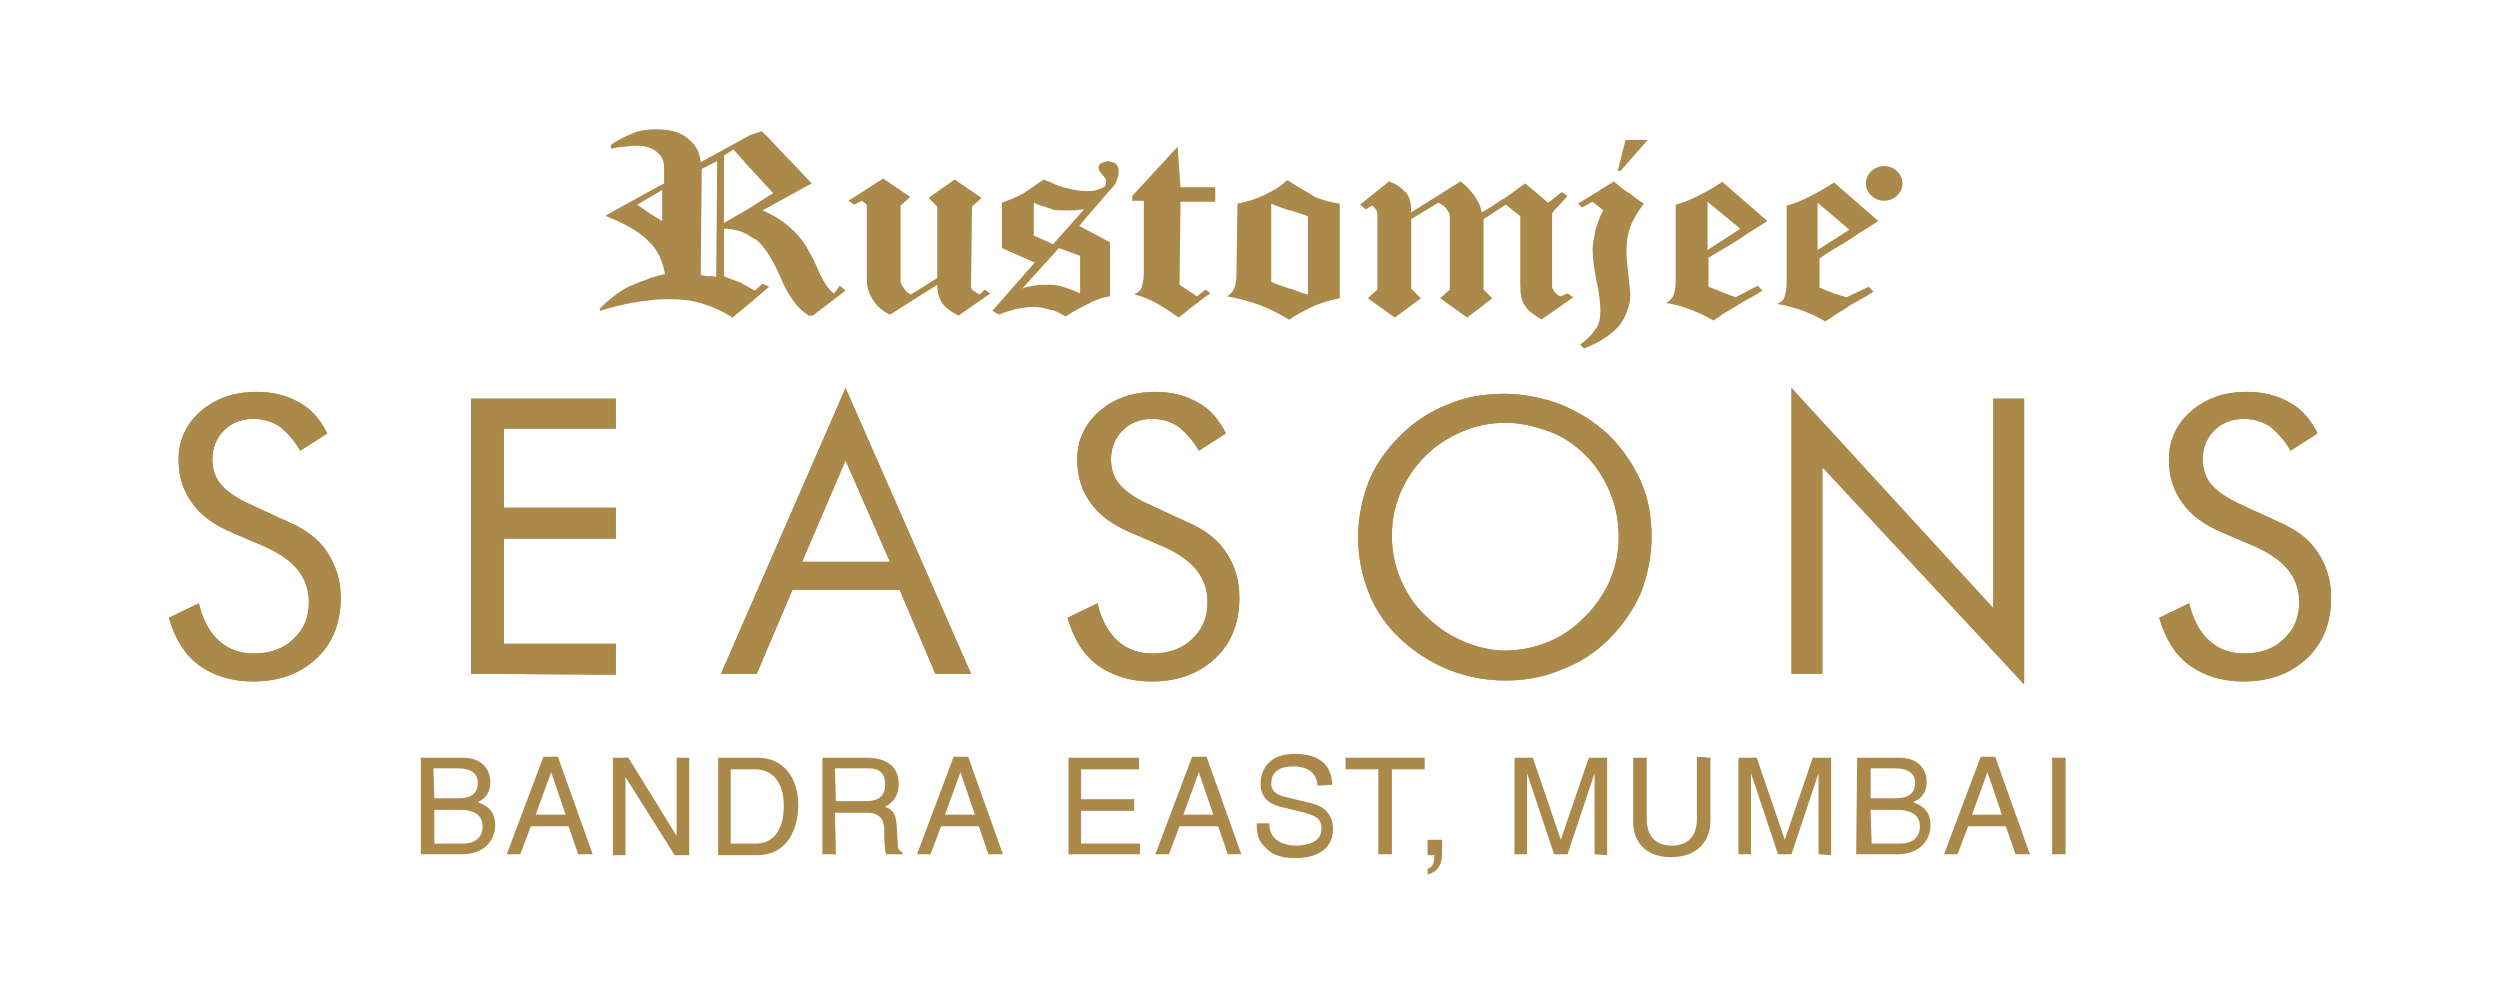 <?xml version="1.0" encoding="utf-8"?>
<!-- Generator: Adobe Illustrator 25.4.1, SVG Export Plug-In . SVG Version: 6.00 Build 0)  -->
<svg version="1.1" id="Layer_1" xmlns="http://www.w3.org/2000/svg" xmlns:xlink="http://www.w3.org/1999/xlink" x="0px" y="0px"
	 viewBox="0 0 259 104" style="enable-background:new 0 0 259 104;" xml:space="preserve">
<style type="text/css">
	.st0{fill:#AA894B;}
</style>
<g>
	<g>
		<path class="st0" d="M194.8,18.8h0.3c0.1,0,0.3,0,0.3,0l0.1-0.1c0,0,0-0.1,0-0.1c0-0.1,0-0.1,0-0.1c0-0.1-0.1-0.1-0.1-0.1
			c0,0-0.1,0-0.3,0h-0.3L194.8,18.8L194.8,18.8z M122,15.2l-4.7,5.1v0.5h1.2v7.5c0,0.6-0.1,1-0.2,1.4c-0.1,0.4-0.4,0.6-0.8,0.8
			c0.8,0.2,1.6,0.5,2.3,0.9c0.7,0.4,1.5,0.9,2.3,1.5c0.7-0.5,1.2-1,1.8-1.4c0.5-0.4,1-0.8,1.5-1.1l-0.5-0.4l-0.9,0.7l-1.8-1.2
			l0.1-8.6h3.6v-1.5h-3.6L122,15.2z M109.1,25.3L109.1,25.3l-2-0.9V21c0.6,0.3,1.1,0.4,1.7,0.6c0.1,0,0.1,0.1,0.2,0.1
			c0.4,0.1,0.9,0.1,1.4,0.1c0.2,0,0.5,0,0.8,0c0.3,0,0.7-0.1,1.1-0.1L109.1,25.3z M111.9,26.5v3.9c-0.6-0.3-1.2-0.5-1.8-0.7
			c-0.4-0.1-0.8-0.2-1.2-0.2c-0.2,0-0.4,0-0.6,0c-0.4,0-0.7,0-1.2,0.1c-0.4,0.1-0.8,0.1-1.2,0.3l2.9-3.2l0.9-1L111.9,26.5z
			 M114.8,16.7c-0.2,0-0.4,0.1-0.7,0.2c-0.2,0.1-0.3,0.3-0.3,0.5c0,0.1,0.1,0.4,0.4,0.7c0.3,0.3,0.4,0.5,0.4,0.7
			c0,0.3-0.1,0.6-0.5,0.7c-0.4,0.2-0.8,0.3-1.4,0.3c-0.7,0-1.4-0.1-2.1-0.3c-0.6-0.1-1.1-0.3-1.7-0.6c-0.3-0.1-0.5-0.2-0.8-0.3
			c-0.7,0.5-1.3,0.9-2,1.4c-0.7,0.4-1.5,0.7-2.3,1v4.7l3.4,1.5l-4.4,5l0.7,0.4c0.7-0.3,1.2-0.4,1.8-0.6c0.6-0.1,1.2-0.2,1.7-0.2
			c0.7,0,1.2,0.1,1.8,0.3c0.1,0,0.1,0,0.1,0c0.5,0.1,1,0.4,1.5,0.7c0.7-0.5,1.5-0.9,2.3-1.3c0.7-0.4,1.5-0.7,2.3-0.8v-5.6l-3.2-1.7
			l3.1-3.6c0.4-0.4,0.7-0.8,0.8-1.1c0.1-0.3,0.2-0.6,0.2-0.9c0-0.4-0.1-0.7-0.4-0.9C115.4,16.9,115.1,16.7,114.8,16.7z M135.5,30.5
			c-0.6-0.1-1.2-0.4-1.8-0.6h-0.1c-0.6-0.2-1.2-0.4-1.9-0.7v-8.1c0.7,0.3,1.3,0.5,1.9,0.7h0.1c0.7,0.2,1.2,0.4,1.8,0.6V30.5z
			 M133.6,18.8c-0.1-0.1-0.2-0.1-0.3-0.1c-0.7,0.7-1.5,1.1-2.3,1.5c-0.8,0.4-1.8,0.7-2.8,0.9l-0.1,7.2c0,0.7-0.1,1.2-0.2,1.5
			c-0.1,0.3-0.4,0.7-0.8,0.9c1.2,0.2,2.3,0.5,3.4,0.9c1.1,0.4,2,0.9,3,1.5h0.1c0.7-0.5,1.5-0.9,2.3-1.3c0.9-0.4,1.8-0.7,2.9-0.9
			v-9.8c-0.7-0.1-1.6-0.3-2.6-0.7C135.5,19.9,134.5,19.4,133.6,18.8z M167.6,17.7h0.3l2.8-3.2h-2.3L167.6,17.7z M167.2,18.8
			l-3.7,2.3l0.4,0.4l1.1-0.6l1.1,0.9c-0.4,0.7-0.6,1.3-0.8,2c-0.1,0.7-0.3,1.3-0.3,2c0,0.8,0.1,1.9,0.4,3.3c0.3,1.4,0.4,2.4,0.4,3
			c0,0.8-0.1,1.5-0.5,2c-0.4,0.6-0.9,1.1-1.6,1.6l0.4,0.4c1.6-0.6,2.8-1.4,3.6-2.3c0.7-0.9,1.2-2,1.2-3.3c0-0.4-0.1-1-0.2-2
			s-0.2-1.8-0.2-2.4c0-0.9,0.1-1.8,0.4-2.6c0.3-0.8,0.8-1.6,1.4-2.4c-0.5-0.3-1-0.7-1.5-1.1C168.5,19.9,167.9,19.4,167.2,18.8z
			 M188.3,21l3.3,2.8l-3.3,2.1L188.3,21z M191.3,30.8l-1.3-0.4l-1.5-0.6v-3c0.5-0.4,1-0.7,1.5-1c0.7-0.4,1.2-0.7,1.8-1.1
			c1-0.7,1.9-1.2,2.8-1.8l-4.6-4l0,0c-0.9,0.6-1.8,1.1-2.6,1.5s-1.5,0.7-2.3,0.9v8c0,0.6-0.1,1-0.2,1.4c-0.1,0.4-0.4,0.6-0.8,0.8
			c0.9,0.1,1.8,0.4,2.7,0.7c0.8,0.3,1.6,0.7,2.3,1.1c0.3-0.2,0.7-0.4,0.9-0.6c0.6-0.4,1.2-0.7,1.7-1.1c0.9-0.5,1.7-0.9,2.4-1.4
			l-0.5-0.5L191.3,30.8z M176.9,25.9v-5l1.7,1.4l1.7,1.4l-1.7,1.1L176.9,25.9z M178.5,25.8c0.7-0.4,1.2-0.7,1.8-1.1
			c1-0.7,1.9-1.2,2.8-1.8l-4.6-4v-0.1c-0.9,0.6-1.8,1.1-2.6,1.5c-0.8,0.4-1.5,0.7-2.3,0.9v8c0,0.6-0.1,1-0.2,1.3
			c-0.1,0.4-0.4,0.6-0.8,0.9c0.9,0.1,1.8,0.4,2.6,0.7c0.8,0.3,1.6,0.7,2.3,1.1c0.3-0.2,0.7-0.4,0.9-0.6c0.6-0.4,1.2-0.7,1.8-1.1
			c0.8-0.5,1.7-0.9,2.4-1.4l-0.5-0.5l-2.3,1.2l-1.3-0.5l-1.5-0.6v-3C177.5,26.4,178,26.1,178.5,25.8z M77.6,21.6L75,23.1v-7l1-0.6
			l1.5,1.7l2.6,2.8L77.6,21.6z M74.2,28.7c-0.3-0.1-0.5-0.1-0.8-0.1h-0.1c-0.2,0-0.5-0.1-0.7-0.1l0.1-11l0.8-0.4l0.8-0.4L74.2,28.7z
			 M68.6,22.9l-1.3-0.8L66,21.2l2.6-1.5L68.6,22.9z M86.4,30.4c-0.5-0.3-1.2-1.3-1.8-2.8c-0.2-0.5-0.4-0.9-0.6-1.2
			c-0.5-1-1.2-2-2-2.7c-0.9-0.8-1.8-1.4-3-1.9l5.1-2.8c-0.6-0.6-1.2-1.3-2.2-2.3c-1.6-1.7-2.6-2.8-3-3.1L77.7,14l-4.2,2.3l-0.9,0.5
			c-0.1-1.1-0.6-1.9-1.4-2.5c-0.7-0.6-1.8-0.9-3.1-0.9c-0.2,0-0.4,0-0.7,0c-0.6,0.1-1.2,0.1-1.8,0.4c-0.8,0.3-1.6,0.7-2.3,1.2v0.4
			c0.6-0.1,1-0.2,1.5-0.2c0.5-0.1,0.9-0.1,1.2-0.1c0.6,0,1.1,0.1,1.5,0.3c0.2,0.1,0.4,0.2,0.6,0.4c0.5,0.4,0.7,0.9,0.7,1.6V19
			l-1.3,0.7l-4.7,2.6v0.1c1.8,0.7,3.3,1.5,4.3,2.5c0.1,0.1,0.2,0.2,0.4,0.4c0.8,0.9,1.2,2,1.4,3.1c-0.5,0.1-0.9,0.2-1.5,0.4
			c-0.8,0.3-1.6,0.6-2.3,0.9c-1.1,0.6-2.1,1.4-3,2.3l0.1,0.2c1.2-0.4,2.5-0.7,3.7-0.9c0.5-0.1,1-0.1,1.5-0.2c0.7-0.1,1.4-0.1,2-0.1
			c1.1,0,2.2,0.1,3.2,0.4c0.3,0.1,0.6,0.2,0.9,0.3c0.8,0.3,1.6,0.7,2.4,1.2l1.8-1.5l2-1.7L79,29.4l-0.8,0.7
			c-0.2-0.1-0.4-0.2-0.7-0.4c-0.2-0.1-0.5-0.2-0.7-0.4c-0.5-0.2-1.2-0.4-1.8-0.7v-4.9H75c0.9,0,1.8,0.2,2.6,0.7
			c0.2,0.1,0.4,0.3,0.7,0.4c0.9,0.7,1.7,2,2.5,3.8c0.5,1.2,1,2.1,1.5,2.7c0.4,0.6,0.9,1,1.5,1.4h0.4l3.4-2.6L87,29.6L86.4,30.4z
			 M101.5,30.5c-0.3-0.1-0.4-0.3-0.7-0.4c-0.1-0.1-0.2-0.3-0.2-0.4l0.1-8.3l1-0.9l-2.8-1.9l-2.7,1.9l0.9,0.9v7.4l-2.7,1.7
			c-0.4-0.1-0.6-0.4-0.8-0.7c-0.2-0.3-0.3-0.4-0.3-0.7v-7.8l1-0.9l-2.8-1.9l-3.6,2.3l0.6,0.4l0.8-0.4l0.5,0.4v7.8
			c0,0.7,0.2,1.4,0.6,2c0.4,0.7,1,1.2,1.8,1.6l4.9-3.1v0.1c0,0.7,0.2,1.3,0.5,1.8c0.4,0.5,0.9,0.9,1.7,1.3l3.3-2.3l-0.6-0.4
			L101.5,30.5z M161.7,30.7c-0.3-0.1-0.4-0.2-0.6-0.4c-0.1-0.1-0.2-0.3-0.3-0.5v-7.7c0.1-0.2,0.4-0.5,0.7-0.8c0.3-0.3,0.6-0.7,0.9-1
			l-0.6-0.4l-1.4,1.1l-2.4-2c-1,0.7-1.8,1.4-2.6,1.8c-0.7,0.5-1.3,0.9-1.9,1.2c-0.1-0.7-0.4-1.2-0.8-1.8c-0.4-0.5-0.8-1-1.4-1.4
			l-5.1,3.2v-0.1c0-0.7-0.1-1.4-0.5-1.9c-0.4-0.4-0.9-0.9-1.8-1.2l-3,2.4l0.6,0.5l0.6-0.4c0.2,0.1,0.4,0.3,0.5,0.5
			c0.1,0.2,0.1,0.4,0.1,0.7V30l-1,0.9l2.8,2l2.7-2l-1-1v-7.2L149,21c0.4,0.2,0.7,0.4,0.9,0.7c0.2,0.3,0.3,0.5,0.3,0.7v7.6l-1,0.9
			l2.8,2l2.6-2l-0.9-0.9v-7.3l2.3-1.5l1.5,1.2v7c0,1,0.1,1.8,0.5,2.3c0.3,0.5,0.9,0.9,1.7,1.4l3.3-2.3l-0.6-0.4L161.7,30.7z
			 M194.5,19.9v-1.8h0.7c0.2,0,0.3,0,0.4,0.1c0.1,0.1,0.1,0.1,0.2,0.1c0.1,0.1,0.1,0.1,0.1,0.3s0,0.3-0.1,0.4
			c-0.1,0.1-0.2,0.1-0.4,0.1c0.1,0.1,0.1,0.1,0.2,0.1c0.1,0.1,0.1,0.1,0.2,0.3l0.2,0.4h-0.4l-0.3-0.4c-0.1-0.1-0.1-0.2-0.2-0.3
			l-0.1-0.1c-0.1,0-0.1,0-0.2,0h-0.1v0.7L194.5,19.9L194.5,19.9z M195.2,17.4c0.9,0,1.6,0.7,1.6,1.6s-0.7,1.5-1.6,1.5
			s-1.6-0.7-1.6-1.5C193.6,18.1,194.3,17.4,195.2,17.4z M195.2,17.2c1,0,1.9,0.8,1.9,1.8s-0.9,1.8-1.9,1.8c-1,0-1.9-0.8-1.9-1.8
			S194.2,17.2,195.2,17.2z"/>
	</g>
	<g>
		<g>
			<g>
				<path class="st0" d="M29.7,54c1.9,0.8,3.3,1.8,4.2,3.2s1.4,2.9,1.4,4.7c0,2.6-0.8,4.7-2.5,6.3c-1.7,1.6-3.9,2.4-6.6,2.4
					c-2.2,0-4.1-0.6-5.6-1.7s-2.5-2.8-3.1-4.9l3.1-1.5c0.4,1.7,1.1,3,2.1,3.9s2.2,1.3,3.6,1.3c1.7,0,3.1-0.5,4.1-1.5
					c1.1-1,1.6-2.3,1.6-3.8c0-1.3-0.4-2.4-1.1-3.3c-0.7-0.9-1.8-1.7-3.3-2.4l-3.5-1.5c-1.9-0.8-3.3-1.8-4.2-3.1
					c-0.9-1.2-1.4-2.7-1.4-4.5c0-2,0.8-3.7,2.3-5s3.4-2,5.8-2c1.7,0,3.2,0.4,4.4,1.1c1.3,0.7,2.2,1.8,2.9,3.2l-2.8,1.8
					c-0.6-1.1-1.4-1.9-2.1-2.5c-0.8-0.5-1.7-0.8-2.7-0.8c-1.3,0-2.3,0.4-3.1,1.2c-0.8,0.8-1.2,1.8-1.2,3c0,1,0.3,1.9,0.9,2.6
					c0.6,0.7,1.6,1.4,2.9,2L29.7,54z"/>
			</g>
		</g>
		<g>
			<g>
				<path class="st0" d="M29.7,54c1.9,0.8,3.3,1.8,4.2,3.2s1.4,2.9,1.4,4.7c0,2.6-0.8,4.7-2.5,6.3c-1.7,1.6-3.9,2.4-6.6,2.4
					c-2.2,0-4.1-0.6-5.6-1.7s-2.5-2.8-3.1-4.9l3.1-1.5c0.4,1.7,1.1,3,2.1,3.9s2.2,1.3,3.6,1.3c1.7,0,3.1-0.5,4.1-1.5
					c1.1-1,1.6-2.3,1.6-3.8c0-1.3-0.4-2.4-1.1-3.3c-0.7-0.9-1.8-1.7-3.3-2.4l-3.5-1.5c-1.9-0.8-3.3-1.8-4.2-3.1
					c-0.9-1.2-1.4-2.7-1.4-4.5c0-2,0.8-3.7,2.3-5s3.4-2,5.8-2c1.7,0,3.2,0.4,4.4,1.1c1.3,0.7,2.2,1.8,2.9,3.2l-2.8,1.8
					c-0.6-1.1-1.4-1.9-2.1-2.5c-0.8-0.5-1.7-0.8-2.7-0.8c-1.3,0-2.3,0.4-3.1,1.2c-0.8,0.8-1.2,1.8-1.2,3c0,1,0.3,1.9,0.9,2.6
					c0.6,0.7,1.6,1.4,2.9,2L29.7,54z"/>
			</g>
		</g>
		<g>
			<g>
				<path class="st0" d="M48.8,69.8V41.3h15v3.1H52.2v8.2h11.6v3.2H52.2v10.9h11.6v3.2L48.8,69.8L48.8,69.8z"/>
			</g>
		</g>
		<g>
			<g>
				<path class="st0" d="M48.8,69.8V41.3h15v3.1H52.2v8.2h11.6v3.2H52.2v10.9h11.6v3.2L48.8,69.8L48.8,69.8z"/>
			</g>
		</g>
		<g>
			<g>
				<path class="st0" d="M87.6,40.2l13,29.6h-3.7l-3.7-8.7H82.1l-3.7,8.7h-3.7L87.6,40.2z M87.6,47.7l-4.5,10.5h9.1L87.6,47.7z"/>
			</g>
		</g>
		<g>
			<g>
				<path class="st0" d="M87.6,40.2l13,29.6h-3.7l-3.7-8.7H82.1l-3.7,8.7h-3.7L87.6,40.2z M87.6,47.7l-4.5,10.5h9.1L87.6,47.7z"/>
			</g>
		</g>
		<g>
			<g>
				<path class="st0" d="M122.8,54c1.9,0.8,3.3,1.8,4.2,3.2c0.9,1.3,1.4,2.9,1.4,4.7c0,2.6-0.8,4.7-2.5,6.3
					c-1.7,1.6-3.9,2.4-6.6,2.4c-2.2,0-4.1-0.6-5.6-1.7s-2.5-2.8-3.1-4.9l3.1-1.5c0.4,1.7,1.1,3,2.1,3.9s2.2,1.3,3.6,1.3
					c1.7,0,3.1-0.5,4.1-1.5c1.1-1,1.6-2.3,1.6-3.8c0-1.3-0.4-2.4-1.1-3.3c-0.7-0.9-1.8-1.7-3.3-2.4l-3.5-1.5
					c-1.9-0.8-3.3-1.8-4.2-3.1c-0.9-1.2-1.4-2.7-1.4-4.5c0-2,0.8-3.7,2.3-5s3.4-2,5.8-2c1.7,0,3.2,0.4,4.4,1.1
					c1.3,0.7,2.2,1.8,2.9,3.2l-2.8,1.8c-0.6-1.1-1.4-1.9-2.1-2.5c-0.8-0.5-1.7-0.8-2.7-0.8c-1.3,0-2.3,0.4-3.1,1.2s-1.2,1.8-1.2,3
					c0,1,0.3,1.9,0.9,2.6c0.6,0.7,1.6,1.4,2.9,2L122.8,54z"/>
			</g>
		</g>
		<g>
			<g>
				<path class="st0" d="M122.8,54c1.9,0.8,3.3,1.8,4.2,3.2c0.9,1.3,1.4,2.9,1.4,4.7c0,2.6-0.8,4.7-2.5,6.3
					c-1.7,1.6-3.9,2.4-6.6,2.4c-2.2,0-4.1-0.6-5.6-1.7s-2.5-2.8-3.1-4.9l3.1-1.5c0.4,1.7,1.1,3,2.1,3.9s2.2,1.3,3.6,1.3
					c1.7,0,3.1-0.5,4.1-1.5c1.1-1,1.6-2.3,1.6-3.8c0-1.3-0.4-2.4-1.1-3.3c-0.7-0.9-1.8-1.7-3.3-2.4l-3.5-1.5
					c-1.9-0.8-3.3-1.8-4.2-3.1c-0.9-1.2-1.4-2.7-1.4-4.5c0-2,0.8-3.7,2.3-5s3.4-2,5.8-2c1.7,0,3.2,0.4,4.4,1.1
					c1.3,0.7,2.2,1.8,2.9,3.2l-2.8,1.8c-0.6-1.1-1.4-1.9-2.1-2.5c-0.8-0.5-1.7-0.8-2.7-0.8c-1.3,0-2.3,0.4-3.1,1.2s-1.2,1.8-1.2,3
					c0,1,0.3,1.9,0.9,2.6c0.6,0.7,1.6,1.4,2.9,2L122.8,54z"/>
			</g>
		</g>
		<g>
			<g>
				<path class="st0" d="M171.1,55.6c0,2-0.4,4-1.1,5.8c-0.8,1.8-1.9,3.4-3.3,4.8c-1.4,1.4-3.1,2.5-5,3.2c-1.9,0.8-3.8,1.1-5.8,1.1
					s-4-0.4-5.8-1.1c-1.9-0.8-3.5-1.8-5-3.2c-1.5-1.4-2.6-3-3.3-4.8c-0.7-1.8-1.1-3.7-1.1-5.7s0.4-4,1.1-5.8s1.9-3.4,3.3-4.8
					c1.4-1.4,3.1-2.5,4.9-3.2c1.9-0.8,3.8-1.1,5.8-1.1s4,0.4,5.9,1.1c1.9,0.8,3.5,1.8,5,3.2c1.4,1.4,2.5,3,3.3,4.8
					C170.8,51.7,171.1,53.6,171.1,55.6z M155.9,67.4c1.6,0,3-0.3,4.5-0.9s2.7-1.5,3.8-2.6c1.1-1.1,2-2.4,2.6-3.8s0.9-2.9,0.9-4.5
					s-0.3-3.1-0.9-4.6c-0.6-1.4-1.4-2.7-2.5-3.8s-2.4-2-3.8-2.5c-1.4-0.5-2.9-0.9-4.5-0.9s-3.1,0.3-4.5,0.9s-2.7,1.4-3.8,2.5
					s-2,2.4-2.6,3.8c-0.6,1.4-0.9,2.9-0.9,4.5s0.3,3.1,0.9,4.5c0.6,1.4,1.4,2.7,2.6,3.8c1.1,1.1,2.4,2,3.8,2.6
					C152.9,67,154.4,67.4,155.9,67.4z"/>
			</g>
		</g>
		<g>
			<g>
				<path class="st0" d="M171.1,55.6c0,2-0.4,4-1.1,5.8c-0.8,1.8-1.9,3.4-3.3,4.8c-1.4,1.4-3.1,2.5-5,3.2c-1.9,0.8-3.8,1.1-5.8,1.1
					s-4-0.4-5.8-1.1c-1.9-0.8-3.5-1.8-5-3.2c-1.5-1.4-2.6-3-3.3-4.8c-0.7-1.8-1.1-3.7-1.1-5.7s0.4-4,1.1-5.8s1.9-3.4,3.3-4.8
					c1.4-1.4,3.1-2.5,4.9-3.2c1.9-0.8,3.8-1.1,5.8-1.1s4,0.4,5.9,1.1c1.9,0.8,3.5,1.8,5,3.2c1.4,1.4,2.5,3,3.3,4.8
					C170.8,51.7,171.1,53.6,171.1,55.6z M155.9,67.4c1.6,0,3-0.3,4.5-0.9s2.7-1.5,3.8-2.6c1.1-1.1,2-2.4,2.6-3.8s0.9-2.9,0.9-4.5
					s-0.3-3.1-0.9-4.6c-0.6-1.4-1.4-2.7-2.5-3.8s-2.4-2-3.8-2.5c-1.4-0.5-2.9-0.9-4.5-0.9s-3.1,0.3-4.5,0.9s-2.7,1.4-3.8,2.5
					s-2,2.4-2.6,3.8c-0.6,1.4-0.9,2.9-0.9,4.5s0.3,3.1,0.9,4.5c0.6,1.4,1.4,2.7,2.6,3.8c1.1,1.1,2.4,2,3.8,2.6
					C152.9,67,154.4,67.4,155.9,67.4z"/>
			</g>
		</g>
		<g>
			<g>
				<path class="st0" d="M185.6,69.8V40.2L206.5,63V41.3h3.2v29.6l-20.9-22.5v21.4C188.9,69.8,185.6,69.8,185.6,69.8z"/>
			</g>
		</g>
		<g>
			<g>
				<path class="st0" d="M185.6,69.8V40.2L206.5,63V41.3h3.2v29.6l-20.9-22.5v21.4C188.9,69.8,185.6,69.8,185.6,69.8z"/>
			</g>
		</g>
		<g>
			<g>
				<path class="st0" d="M235.9,54c1.9,0.8,3.3,1.8,4.2,3.2c0.9,1.3,1.4,2.9,1.4,4.7c0,2.6-0.8,4.7-2.5,6.3
					c-1.7,1.6-3.9,2.4-6.6,2.4c-2.2,0-4.1-0.6-5.6-1.7s-2.5-2.8-3.1-4.9l3.1-1.5c0.4,1.7,1.1,3,2.1,3.9s2.2,1.3,3.6,1.3
					c1.7,0,3.1-0.5,4.1-1.5c1.1-1,1.6-2.3,1.6-3.8c0-1.3-0.4-2.4-1.1-3.3c-0.7-0.9-1.8-1.7-3.3-2.4l-3.5-1.5
					c-1.9-0.8-3.3-1.8-4.2-3.1c-0.9-1.2-1.4-2.7-1.4-4.5c0-2,0.8-3.7,2.3-5s3.4-2,5.8-2c1.7,0,3.2,0.4,4.4,1.1
					c1.3,0.7,2.2,1.8,2.9,3.2l-2.8,1.8c-0.6-1.1-1.4-1.9-2.1-2.5c-0.8-0.5-1.7-0.8-2.7-0.8c-1.3,0-2.3,0.4-3.1,1.2
					c-0.8,0.8-1.2,1.8-1.2,3c0,1,0.3,1.9,0.9,2.6c0.6,0.7,1.6,1.4,2.9,2L235.9,54z"/>
			</g>
		</g>
		<g>
			<g>
				<path class="st0" d="M235.9,54c1.9,0.8,3.3,1.8,4.2,3.2c0.9,1.3,1.4,2.9,1.4,4.7c0,2.6-0.8,4.7-2.5,6.3
					c-1.7,1.6-3.9,2.4-6.6,2.4c-2.2,0-4.1-0.6-5.6-1.7s-2.5-2.8-3.1-4.9l3.1-1.5c0.4,1.7,1.1,3,2.1,3.9s2.2,1.3,3.6,1.3
					c1.7,0,3.1-0.5,4.1-1.5c1.1-1,1.6-2.3,1.6-3.8c0-1.3-0.4-2.4-1.1-3.3c-0.7-0.9-1.8-1.7-3.3-2.4l-3.5-1.5
					c-1.9-0.8-3.3-1.8-4.2-3.1c-0.9-1.2-1.4-2.7-1.4-4.5c0-2,0.8-3.7,2.3-5s3.4-2,5.8-2c1.7,0,3.2,0.4,4.4,1.1
					c1.3,0.7,2.2,1.8,2.9,3.2l-2.8,1.8c-0.6-1.1-1.4-1.9-2.1-2.5c-0.8-0.5-1.7-0.8-2.7-0.8c-1.3,0-2.3,0.4-3.1,1.2
					c-0.8,0.8-1.2,1.8-1.2,3c0,1,0.3,1.9,0.9,2.6c0.6,0.7,1.6,1.4,2.9,2L235.9,54z"/>
			</g>
		</g>
	</g>
	<g>
		<g>
			<path class="st0" d="M43.6,78.5H48c1.9,0,2.8,1.2,2.8,2.5c0,0.7-0.2,1.6-1.3,2.1c0.7,0.3,1.8,0.7,1.8,2.4c0,1.6-1.2,3-3.4,3h-4.3
				V78.5z M45,82.7h2.4c1.3,0,2.1-0.4,2.1-1.6c0-0.9-0.6-1.5-2.1-1.5h-2.5L45,82.7L45,82.7z M45,87.4h2.9c1.4,0,2.1-0.7,2.1-1.8
				c0-1.4-1.3-1.7-2.3-1.7H45V87.4z"/>
			<path class="st0" d="M55,85.6l-1.1,2.9h-1.4l3.8-10.1h1.5l3.6,10.1h-1.5l-1-2.9H55z M58.6,84.4L57.1,80l0,0l-1.6,4.4H58.6z"/>
			<path class="st0" d="M70.1,78.5h1.3v10.1h-1.5l-5.1-8.1l0,0v8.1h-1.3V78.5h1.6l5,8.1l0,0V78.5z"/>
			<path class="st0" d="M74.4,78.5h4.1c2.6,0,4.2,2,4.2,4.9c0,2.3-1,5.2-4.3,5.2h-4C74.4,88.5,74.4,78.5,74.4,78.5z M75.7,87.4h2.6
				c1.8,0,2.9-1.4,2.9-3.9s-1.2-3.8-3-3.8h-2.5V87.4L75.7,87.4z"/>
			<path class="st0" d="M86.6,88.5h-1.4v-10h4.6c1.6,0,3.3,0.6,3.3,2.7c0,1.5-0.8,2-1.4,2.4c0.6,0.2,1.1,0.5,1.2,1.9l0.1,1.8
				c0,0.6,0.1,0.8,0.5,1v0.2h-1.7c-0.2-0.6-0.2-2.1-0.2-2.5c0-0.8-0.2-1.8-1.8-1.8h-3.3L86.6,88.5L86.6,88.5z M86.6,83h3.1
				c1,0,2-0.3,2-1.7c0-1.6-1.1-1.7-1.8-1.7h-3.4L86.6,83L86.6,83z"/>
			<path class="st0" d="M97.5,85.6l-1.1,2.9H95l3.8-10.1h1.5l3.6,10.1h-1.5l-1-2.9H97.5z M101,84.4L99.5,80l0,0l-1.6,4.4H101z"/>
			<path class="st0" d="M118.1,88.5h-7.4v-10h7.3v1.2h-6v3.1h5.5V84H112v3.4h6.1L118.1,88.5L118.1,88.5z"/>
			<path class="st0" d="M122.2,85.6l-1.1,2.9h-1.4l3.8-10.1h1.5l3.6,10.1h-1.4l-1-2.9H122.2z M125.7,84.4l-1.5-4.4l0,0l-1.6,4.4
				H125.7z"/>
			<path class="st0" d="M136.5,81.4c-0.1-1.6-1.4-2-2.5-2c-0.9,0-2.3,0.2-2.3,1.8c0,0.8,0.6,1.1,1.2,1.3l2.9,0.7
				c1.3,0.3,2.3,1.1,2.3,2.7c0,2.4-2.2,3-3.9,3c-1.9,0-2.6-0.6-3-1c-0.9-0.8-1-1.6-1-2.6h1.3c0,1.8,1.5,2.3,2.8,2.3
				c1,0,2.6-0.3,2.6-1.7c0-1.1-0.5-1.4-2.1-1.8l-2.1-0.5c-0.7-0.2-2.1-0.6-2.1-2.4c0-1.6,1-3.1,3.5-3.1c3.5,0,3.9,2.1,3.9,3.2
				L136.5,81.4L136.5,81.4z"/>
			<path class="st0" d="M139.4,78.5h8.2v1.2h-3.4v8.8h-1.4v-8.8h-3.4V78.5L139.4,78.5z"/>
			<path class="st0" d="M147.9,87h1.5v1.4c0,1.9-1.2,2.1-1.5,2.2V90c0.6-0.1,0.7-0.8,0.7-1.4h-0.7V87z"/>
			<path class="st0" d="M165.2,88.5v-5.9c0-0.3,0-1.6,0-2.5l0,0l-2.8,8.4H161l-2.8-8.4l0,0c0,0.9,0,2.2,0,2.5v5.9h-1.3v-10h1.9
				l2.9,8.5l0,0l2.9-8.5h1.9v10.1L165.2,88.5L165.2,88.5z"/>
			<path class="st0" d="M177.2,78.5V85c0,2.1-1.3,3.8-4.1,3.8c-2.7,0-3.9-1.7-3.9-3.6v-6.7h1.4v6.3c0,2.2,1.3,2.8,2.6,2.8
				c1.3,0,2.6-0.6,2.6-2.8v-6.4L177.2,78.5L177.2,78.5z"/>
			<path class="st0" d="M188.4,88.5v-5.9c0-0.3,0-1.6,0-2.5l0,0l-2.8,8.4h-1.4l-2.8-8.4l0,0c0,0.9,0,2.2,0,2.5v5.9h-1.3v-10h1.9
				l2.9,8.5l0,0l2.9-8.5h1.9v10.1L188.4,88.5L188.4,88.5z"/>
			<path class="st0" d="M192.4,78.5h4.4c1.9,0,2.8,1.2,2.8,2.5c0,0.7-0.2,1.6-1.4,2.1c0.7,0.3,1.8,0.7,1.8,2.4c0,1.6-1.2,3-3.4,3
				h-4.3L192.4,78.5L192.4,78.5z M193.9,82.7h2.4c1.3,0,2.1-0.4,2.1-1.6c0-0.9-0.6-1.5-2.1-1.5h-2.5v3.1H193.9z M193.9,87.4h2.9
				c1.4,0,2.1-0.7,2.1-1.8c0-1.4-1.3-1.7-2.4-1.7h-2.7L193.9,87.4L193.9,87.4z"/>
			<path class="st0" d="M203.9,85.6l-1.1,2.9h-1.4l3.8-10.1h1.5l3.6,10.1h-1.5l-1-2.9H203.9z M207.4,84.4l-1.5-4.4l0,0l-1.6,4.4
				H207.4z"/>
			<path class="st0" d="M214,88.5h-1.4v-10h1.4V88.5z"/>
		</g>
	</g>
</g>
</svg>
